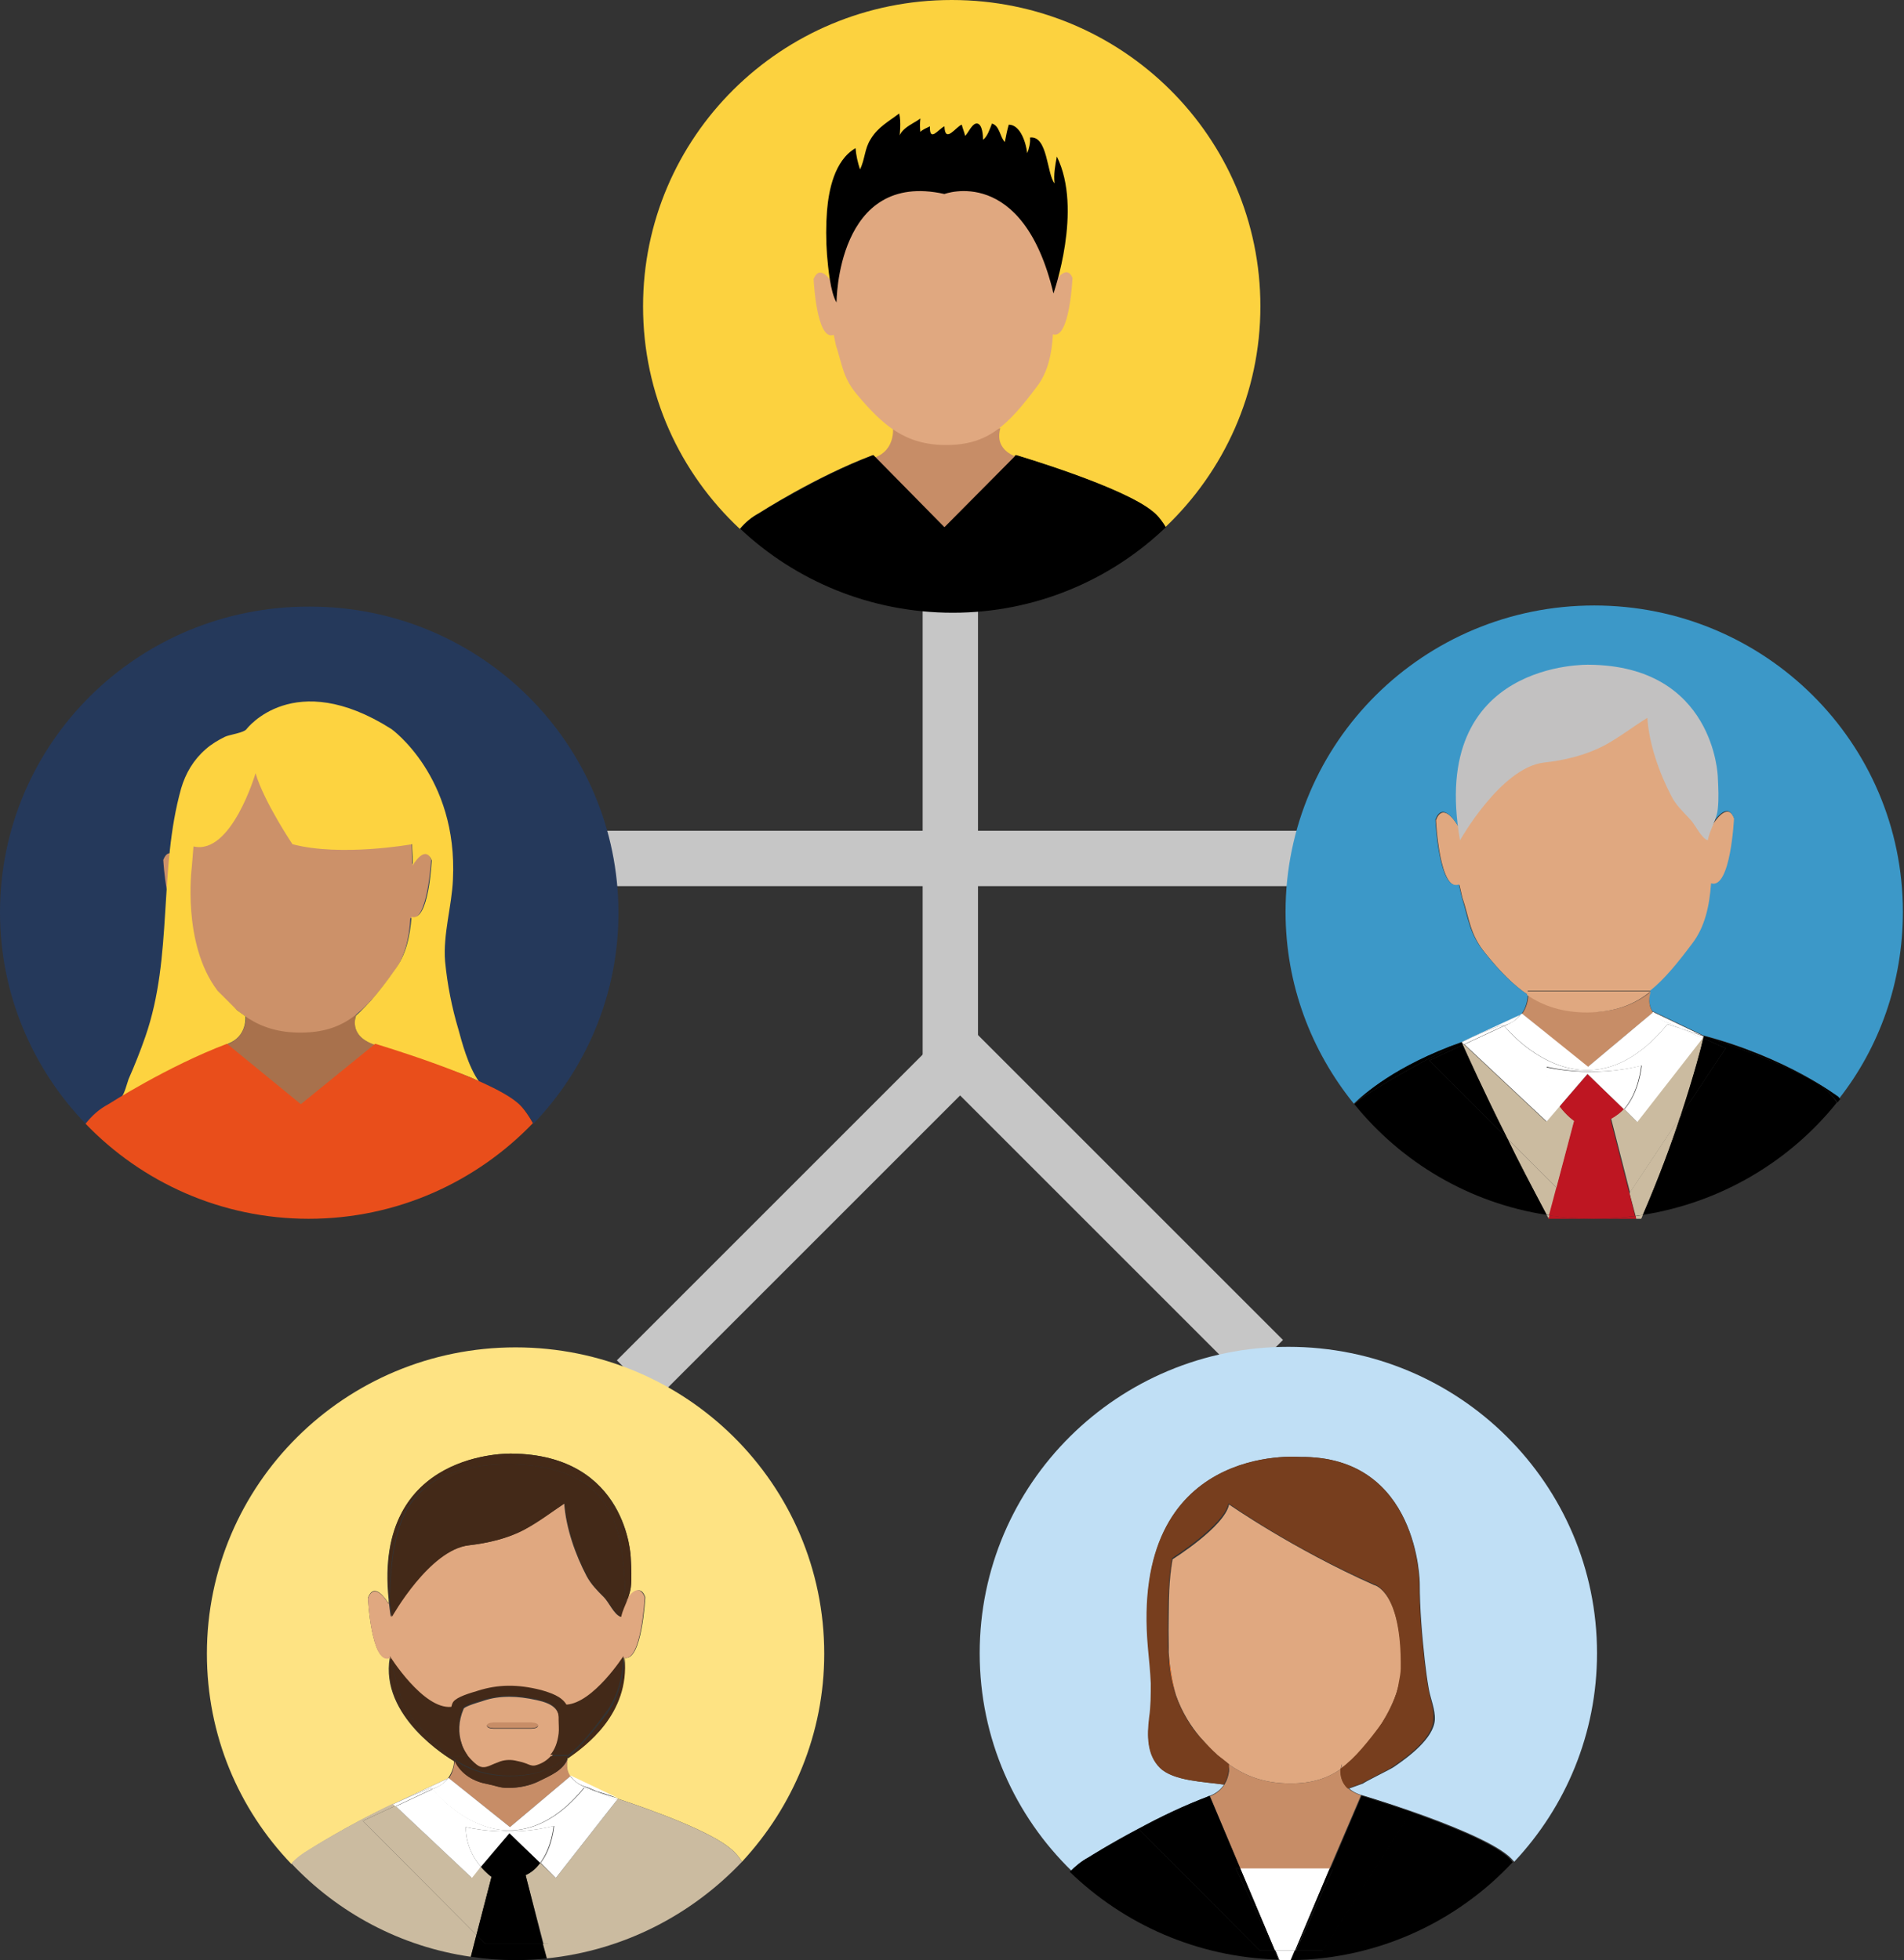 <svg xmlns="http://www.w3.org/2000/svg" xmlns:xlink="http://www.w3.org/1999/xlink" id="Capa_1" x="0px" y="0px" viewBox="0 0 340.5 350.6" xml:space="preserve"><rect x="0" y="0" width="340.5" height="350.6" fill="#333333" stroke="none"/><rect x="170.5" y="148.6" fill="#C6C6C6" width="81.3" height="9.9"></rect><g>	<path fill="#E0A880" d="M273.2,177.2h22c0,0,0,0.1,0,0.1c2.5-2,4.8-4.8,7.5-8.4c2.3-3,3.1-6.8,3.4-10.8c3.5,1.1,4.1-11.6,4.1-11.6  c-1.1-3-3.2-0.1-3.9,1c0-0.3,0-0.6,0-0.9c-0.1-7.6-0.8-14.8-5-19.5c-4.3-4.9-11.3-6.3-17.5-6.3c-6.9,0-14.1,1.4-18.5,7  c-3.7,4.7-4.4,12.4-4.5,20c-0.6-1-2.8-4.3-4-1.1c0,0,0.6,13,4.2,11.6l0.5,2.2c1.3,3.8,1.3,6.6,4.2,10.1c2.5,3.1,4.9,5.6,7.6,7.4  C273.2,177.5,273.2,177.2,273.2,177.2z"></path>	<path fill="#3C98C8" d="M261.4,186.4l10.6-4.9c1-1.3,1.2-2.8,1.2-3.6c-2.7-1.8-5.1-4.3-7.6-7.4c-2.9-3.5-3-6.3-4.2-10.1l-0.5-2.2  c-3.6,1.4-4.2-11.6-4.2-11.6c1.2-3.2,3.4,0.1,4,1.1c0.1-7.6,0.9-15.3,4.5-20c4.4-5.6,11.6-7,18.5-7c6.2,0,13.3,1.4,17.5,6.3  c4.1,4.7,4.9,11.8,5,19.5c0,0.3,0,0.6,0,0.9c0.7-1.1,2.8-4,3.9-1c0,0-0.6,12.7-4.1,11.6c-0.3,4.1-1.1,7.8-3.4,10.8  c-2.7,3.6-5,6.4-7.5,8.4c-0.4,1.6-0.1,2.8,0.4,3.7l0.1,0l9,4.3c15.1,4,24,10.9,24,10.9c0.1,0.1,0.2,0.2,0.3,0.4  c7.2-9.2,11.4-20.8,11.4-33.4c0-30.3-24.7-54.8-55.2-54.8c-30.5,0-55.2,24.5-55.2,54.8c0,13,4.6,24.9,12.2,34.3  C243.8,195.8,249.5,190.7,261.4,186.4z"></path>	<polygon fill="#3C98C8" points="261.4,186.4 261.4,186.4 261.4,186.4  "></polygon>	<polygon fill="#3C98C8" points="304.7,185.3 304.7,185.3 304.7,185.3  "></polygon>	<path fill="#C78D67" d="M283.9,190.9l11.7-9.8c-0.6-0.9-0.9-2.1-0.4-3.7c-3,2.4-6.4,3.6-11.1,3.6c-4.4,0-7.8-1.1-10.8-3.1  c0,0.8-0.2,2.3-1.2,3.6l0.2-0.1L283.9,190.9z"></path>	<path fill="#CBBBA0" d="M292.5,217.5l0.1,0.5h0.9c0.1-0.2,0.2-0.4,0.3-0.7C293.3,217.4,292.9,217.5,292.5,217.5z"></path>	<path fill="#CBBBA0" d="M276.6,217.3c0.1,0.2,0.2,0.4,0.4,0.7l0.2-0.6C276.9,217.4,276.8,217.4,276.6,217.3z"></path>	<path fill="#CBBBA0" d="M276.6,217.3c0.2,0,0.3,0,0.5,0.1l1.3-4.9l-8.8-8.8C271.5,207.7,273.9,212.2,276.6,217.3z"></path>	<path fill="#CBBBA0" d="M304.4,185.7l0.2,0.1c0.1-0.3,0.1-0.4,0.1-0.4c0,0,0,0,0,0L304.4,185.7z"></path>	<path fill="#CBBBA0" d="M291.4,213.4l1.1,4.1c0.4-0.1,0.9-0.1,1.3-0.2c2.9-6.8,5.1-12.7,6.7-17.6L291.4,213.4z"></path>	<path fill="#CBBBA0" d="M261.8,186.8l-0.4-0.4c0,0,0,0,0,0c0,0,0.1,0.2,0.2,0.5L261.8,186.8z"></path>	<path fill="#CBBBA0" d="M278.9,197.8l-2.4,2.8l-14.7-13.8l-0.2,0.1c0.7,1.7,3.3,7.6,8,16.8l8.8,8.8l3.2-12.1  C281.5,200.5,280.2,199.6,278.9,197.8z"></path>	<path fill="#CBBBA0" d="M304.6,185.7l-0.2-0.1l-11.7,15l-2.3-2.3c-0.6,0.7-1.4,1.3-2.3,1.7l3.4,13.3l9.1-13.7  C303,192.2,304.3,187.2,304.6,185.7z"></path>	<path fill="#E0A880" d="M295.1,177.4c0,0,0-0.1,0-0.1h-22c0,0,0,0.3,0,0.7c3,2,6.4,3.1,10.8,3.1C288.8,181,292.1,179.8,295.1,177.4  z"></path>	<path fill="#BE1622" d="M285.2,218h7.4l-0.1-0.5C290.1,217.8,287.7,218,285.2,218z"></path>	<path fill="#BE1622" d="M276.9,218h8.3c-2.8,0-5.5-0.2-8.1-0.6L276.9,218z"></path>	<path fill="#BE1622" d="M291.4,213.4L291.4,213.4l-12.2,0l-0.9-0.9l-1.3,4.9c2.6,0.4,5.4,0.6,8.1,0.6c2.5,0,4.9-0.2,7.3-0.5  L291.4,213.4z"></path>	<path fill="#BE1622" d="M290.4,198.4l-6.5-6.3l-5,5.8c1.3,1.7,2.6,2.6,2.6,2.6l-3.2,12.1l0.9,0.9h12.2l0,0l-3.4-13.3  C288.9,199.7,289.7,199.1,290.4,198.4z"></path>	<path fill="#FFFFFF" d="M298.9,183.2l1.7,0.8c1.1,0.3,2.5,0.8,4,1.3l0,0l-9-4.3l-0.1,0C296.7,182.7,298.9,183.2,298.9,183.2z"></path>	<path fill="#FFFFFF" d="M268.7,183.3c0,0,0.1,0.1,0.2,0.2l0.5-0.2c1.2-0.4,1.9-1.1,2.5-1.8l-10.6,4.9l0,0  C263.8,185.3,266.2,184.2,268.7,183.3z"></path>	<path fill="#FFFFFF" d="M269.5,183.3l-0.5,0.2c1.8,2.1,15.1,16.9,29.2-0.3c0,0,0.9,0.3,2.5,0.8l-1.7-0.8c0,0-2.2-0.5-3.3-2.2  l-11.7,9.8l-11.8-9.5l-0.2,0.1C271.4,182.2,270.6,182.8,269.5,183.3z"></path>	<path fill="#FFFFFF" d="M268.7,183.3c-2.5,0.9-5,2-7.3,3.1l0.4,0.4l7.1-3.3C268.8,183.4,268.7,183.3,268.7,183.3z"></path>	<path fill="#FFFFFF" d="M300.6,184l3.8,1.7l0.3-0.3C303.1,184.8,301.7,184.3,300.6,184z"></path>	<path fill="#FFFFFF" d="M298.2,183.2c-14.1,17.2-27.5,2.4-29.2,0.3l-7.1,3.3l14.7,13.8l2.4-2.8c-1.2-1.6-2.4-4-2.4-7  c0,0,8.1,2.1,17-0.2c0,0-0.4,4.8-3.1,7.8l2.3,2.3l11.7-15l-3.8-1.7C299.1,183.5,298.2,183.2,298.2,183.2z"></path>	<path fill="#FFFFFF" d="M276.5,190.9c0,3,1.2,5.4,2.4,7l5-5.8l6.5,6.3c2.7-3,3.1-7.8,3.1-7.8C284.6,192.9,276.5,190.9,276.5,190.9z  "></path>	<path d="M245.2,195.3c0,0,7.3-4.7,16.2-8.9c0,0,0,0,0,0c-11.9,4.2-17.6,9.4-19.3,11.1c0,0,0,0,0,0C243,196.7,244,195.9,245.2,195.3  z"></path>	<path d="M255.6,189.7l6-2.8c-0.1-0.3-0.2-0.5-0.2-0.5c-8.9,4.2-16.2,8.9-16.2,8.9c-1.1,0.6-2.1,1.4-3,2.2  c8.4,10.4,20.6,17.7,34.4,19.8c-2.7-5.1-5.1-9.7-7-13.6L255.6,189.7z"></path>	<path d="M269.6,203.7c-4.6-9.2-7.2-15.1-8-16.8l-6,2.8L269.6,203.7z"></path>	<path d="M304.7,185.3L304.7,185.3c7.1,2.4,18,6.4,21.9,9.7c0,0,0.8,0.6,2,2.2c0.2-0.2,0.3-0.4,0.5-0.6c-0.1-0.1-0.2-0.2-0.3-0.4  C328.7,196.2,319.8,189.3,304.7,185.3z"></path>	<path d="M326.6,195c-3.9-3.3-14.8-7.3-21.9-9.7c0,0,0,0.1-0.1,0.4l4,1.8l-8.1,12.2c-1.6,4.9-3.8,10.9-6.7,17.6  c14-2.2,26.3-9.6,34.7-20.1C327.4,195.6,326.6,195,326.6,195z"></path>	<path d="M308.6,187.5l-4-1.8c-0.3,1.4-1.6,6.4-4.1,14L308.6,187.5z"></path></g><rect x="88.6" y="148.6" fill="#C6C6C6" width="81.3" height="9.9"></rect><path fill="#25395B" d="M19.5,197.6c0,0,10.6-6.8,21.2-10.8l13.2,10.8l13.3-10.8c0,0,20.2,6,25.5,10.6c0,0,1.3,0.9,2.7,3.6 c9.4-9.8,15.2-23.1,15.2-37.7c0-30.3-24.7-54.8-55.2-54.8C24.7,108.4,0,132.9,0,163.2c0,14.7,5.9,28.1,15.4,37.9 C16.4,199.7,17.8,198.5,19.5,197.6z"></path><path fill="#FCD23F" d="M135.7,91.8c0,0,10.2-6.6,20.4-10.4l12.7,12.9l12.8-12.9c0,0,19.5,5.8,24.6,10.2c0,0,1,0.7,2.2,2.7 c10.5-10,17-24,17-39.5c0-30.3-24.7-54.8-55.2-54.8C139.7,0,115,24.5,115,54.8c0,15.7,6.6,29.8,17.3,39.8 C133.2,93.5,134.3,92.6,135.7,91.8z"></path><rect x="165" y="108" fill="#C6C6C6" width="9.9" height="81.3"></rect><rect x="192.3" y="173.8" transform="matrix(0.707 -0.707 0.707 0.707 -93.874 202.275)" fill="#C6C6C6" width="9.9" height="81.3"></rect><rect x="101.9" y="213.1" transform="matrix(0.707 -0.707 0.707 0.707 -112.387 164.699)" fill="#C6C6C6" width="81.3" height="9.9"></rect><path fill="#EA5B0C" d="M250.6,298.6c-0.1,0.8-0.2,1.5-0.3,2.2C250.6,299.5,250.6,298.7,250.6,298.6z"></path><path fill="#EA5B0C" d="M209.7,278.9c-0.3,1.3-0.5,3.3-0.6,5.5C209.2,282.5,209.4,280.7,209.7,278.9L209.7,278.9z"></path><path fill="#EA5B0C" d="M214.5,310.7c1.6,2,2.9,3,2.9,3c0.1,0.1,0.2,0.2,0.3,0.3C216.7,313,215.6,311.9,214.5,310.7z"></path><path fill="#EA5B0C" d="M239.8,316.5C239.8,316.5,239.8,316.5,239.8,316.5c0,0,0.1,0,0.1-0.1C239.9,316.4,239.8,316.4,239.8,316.5z"></path><path fill="#C0DFF5" d="M194.7,332.2c0,0,3.7-2.4,8.9-5.1l0,0v0c3.7-2,8.2-4.2,12.8-5.9c1.2-0.5,2-1.2,2.5-2c-3.3-0.5-9-0.6-11.4-3 c-2.3-2.3-2.4-5.7-1.9-9c0.3-2,0.3-4.1,0.3-6.1c0-2.1-0.3-4.1-0.5-6.2c-3.5-37,27.1-34.3,27.1-34.3c21.3-0.2,21.4,22.6,21.4,22.6 c0,4.6,0.4,9.2,0.9,13.8c0.2,1.7,0.4,3.3,0.7,5c0.3,1.8,1.2,3.8,1.1,5.6c-0.2,3.4-4.9,6.8-7.4,8.5c-0.4,0.3-5.5,2.8-5.4,2.9 l-2.5,0.9c-1.2-1.1-1.3-2.5-1.3-3.1c-0.2,3.5,3.6,4.3,3.6,4.3s4,1.2,8.9,2.9l0,0l0,0c6.3,2.2,14.1,5.3,17.2,7.9c0,0,0.4,0.3,1.1,1.1 c9.2-9.8,14.8-22.9,14.8-37.3c0-30.3-24.7-54.8-55.2-54.8c-30.5,0-55.2,24.5-55.2,54.8c0,15.3,6.3,29.1,16.5,39 C192.3,333.8,193.4,332.9,194.7,332.2z"></path><path fill="#EA5B0C" d="M210.3,303.2c-0.7-2.4-1.1-5-1.3-7.7C209,298.4,209.5,301,210.3,303.2z"></path><path fill="#EA5B0C" d="M219.7,316.5c0,0.1,0,0.1,0,0.2C219.7,316.6,219.7,316.6,219.7,316.5z"></path><path fill="#EA5B0C" d="M219.7,315.6c0,0.3,0,0.5,0,0.8C219.8,315.9,219.8,315.6,219.7,315.6L219.7,315.6c0,0-0.1-0.1-0.1-0.1 C219.7,315.5,219.7,315.6,219.7,315.6z"></path><path fill="#C78D67" d="M237.8,334.2l5.6-13.1c0,0-3.8-0.9-3.6-4.3c0-0.2,0-0.4,0-0.4c0,0,0,0,0,0c0,0,0,0,0,0 c-2.4,1.7-5.2,2.6-9,2.6c-4.5,0-7.9-1.2-11-3.4h0c0,0,0,0.3,0,0.8c0,0.1,0,0.1,0,0.2c0,0.1,0,0.1,0,0.2c-0.2,1.6-0.9,2.5-0.9,2.5 s0,0,0,0c-0.5,0.8-1.3,1.5-2.5,2l5.5,13.1H237.8z"></path><path fill="#C78D67" d="M252.3,324L252.3,324C252.3,324,252.3,324,252.3,324L252.3,324z"></path><polygon fill="#C78D67" points="203.6,327.1 203.6,327.1 203.6,327.1 "></polygon><path fill="#E0A880" d="M242.7,313.9c5.3-5.6,7-10.4,7.6-13c0.1-0.7,0.2-1.5,0.3-2.2c0,0,0,0,0,0c0.2-14.2-4.9-15.2-4.9-15.2 c-14.6-6.5-25.9-14.4-25.9-14.4c-0.8,4-10.1,9.8-10.1,9.8c-0.3,1.8-0.5,3.6-0.6,5.5c-0.2,5-0.1,11-0.1,11c0,0,0,0.1,0,0.1 c0.2,2.6,0.6,5.3,1.3,7.7c1.1,3.2,2.8,5.7,4.3,7.5c1.1,1.2,2.1,2.3,3.2,3.3c0.5,0.5,1.5,1.2,1.9,1.5c0.1,0,0.1,0.1,0.2,0.1H240 c-0.1,0.3-0.1,0.6-0.2,0.9c0,0,0.1,0,0.1-0.1C240.6,315.8,242.7,313.9,242.7,313.9z"></path><path fill="#E0A880" d="M219.8,315.6c3.1,2.2,6.5,3.4,11,3.4c3.8,0,6.6-0.9,9-2.6c0-0.3,0.1-0.6,0.2-0.9H219.8z"></path><path fill="#FFFFFF" d="M228,348.9l0.7,1.7c0.4,0,0.9,0,1.3,0c0.3,0,0.5,0,0.8,0l0.7-1.7H228z"></path><polygon fill="#FFFFFF" points="221.8,334.2 228,348.9 231.6,348.9 237.8,334.2 "></polygon><path fill="#773E1E" d="M219.8,316.4c0,0.1,0,0.1,0,0.2C219.7,316.5,219.8,316.4,219.8,316.4z"></path><path fill="#773E1E" d="M239.8,316.5c0,0,0,0.1,0,0.4C239.8,316.7,239.8,316.6,239.8,316.5C239.8,316.5,239.8,316.5,239.8,316.5z"></path><path fill="#773E1E" d="M219.7,316.7c-0.1,0.7-0.3,1.6-0.9,2.5c0,0,0,0,0,0S219.6,318.3,219.7,316.7z"></path><path fill="#773E1E" d="M219.6,315.5c-0.4-0.3-1.3-1-1.9-1.5C218.4,314.5,219,315,219.6,315.5z"></path><path fill="#773E1E" d="M209.1,284.4c-0.2,2.7-0.2,5.4-0.2,8.1c0,1,0,2,0.1,3.1c0,0,0-0.1,0-0.1C209,295.4,208.8,289.4,209.1,284.4z "></path><path fill="#773E1E" d="M213.4,309.4c0.4,0.4,0.7,0.9,1.1,1.3c-1.5-1.8-3.1-4.3-4.3-7.5C211,305.6,212,307.7,213.4,309.4z"></path><path fill="#773E1E" d="M255.4,302c-0.3-1.7-0.5-3.3-0.7-5c-0.5-4.6-0.9-9.2-0.9-13.8c0,0,0-22.9-21.4-22.6c0,0-30.5-2.7-27.1,34.3 c0.2,2.1,0.4,4.1,0.5,6.2c0,2,0,4.1-0.3,6.1c-0.4,3.3-0.4,6.7,1.9,9c2.4,2.4,8.1,2.5,11.4,3c0.6-0.9,0.8-1.8,0.9-2.5 c0-0.1,0-0.1,0-0.2c0-0.1,0-0.1,0-0.2c0-0.2,0-0.5,0-0.8c0,0-0.1,0-0.1-0.1c-0.6-0.5-1.2-1-1.9-1.5c-0.1-0.1-0.2-0.2-0.3-0.3 c0,0-1.3-1.1-2.9-3c-0.4-0.4-0.7-0.8-1.1-1.3c-1.4-1.7-2.4-3.9-3.2-6.2c-0.8-2.2-1.3-4.8-1.3-7.7c-0.1-1-0.1-2-0.1-3.1 c0-2.6,0-5.4,0.2-8.1c0.1-2.2,0.3-4.2,0.6-5.5l0,0c0,0,9.3-5.9,10.1-9.8c0,0,11.3,8,25.9,14.4c0,0,5.1,1,4.9,15.2c0,0,0,0,0,0 c0,0,0,0.8-0.3,2.2c-0.4,2.6-1.3,5.1-2.8,7.2c-2.8,3.7-5,6.5-7.6,8.4c0,0-0.1,0.1-0.1,0.1c0,0.1,0,0.2,0,0.4c0,0.6,0.1,2,1.3,3.1 l2.5-0.9c0-0.1,5.1-2.6,5.4-2.9c2.5-1.7,7.3-5.1,7.4-8.5C256.5,305.7,255.7,303.8,255.4,302z"></path><path fill="#773E1E" d="M239.9,316.4c2.6-1.8,4.8-4.6,7.6-8.4c1.5-2.1,2.4-4.5,2.8-7.2c-0.6,2.7-2.3,7.4-7.6,13 C242.7,313.9,240.6,315.8,239.9,316.4z"></path><path d="M203.6,327.1l12.8-5.9C211.8,322.9,207.3,325.1,203.6,327.1z"></path><path d="M243.4,321.1l8.9,2.9C247.4,322.3,243.4,321.1,243.4,321.1z"></path><path d="M227.9,348.9h-2.6l-21.7-21.8c-5.2,2.8-8.9,5.1-8.9,5.1c-1.3,0.7-2.4,1.6-3.4,2.6c9.7,9.4,22.8,15.3,37.3,15.7L227.9,348.9z "></path><path d="M269.5,332c-3.1-2.6-10.9-5.7-17.2-7.9l-15.8,24.8h-4.8l-0.8,1.7c15.6-0.2,29.7-6.9,39.6-17.5 C269.9,332.3,269.5,332,269.5,332z"></path><path d="M238.4,334.2l-6.6,14.7h4.8l15.8-24.8c0,0,0,0,0,0l-8.9-2.9l-5.6,13.1H238.4z"></path><polygon points="221.8,334.2 216.3,321.2 203.6,327.1 203.6,327.1 225.3,348.9 227.9,348.9 221,334.2 "></polygon><path d="M227.9,348.9l0.8,1.7c0,0,0.1,0,0.1,0l-0.7-1.7H227.9z"></path><path d="M231.6,348.9l-0.7,1.7c0,0,0,0,0.1,0l0.8-1.7H231.6z"></path><polygon points="221.8,334.2 221,334.2 227.9,348.9 228,348.9 "></polygon><polygon points="237.8,334.2 231.6,348.9 231.7,348.9 238.4,334.2 "></polygon><path fill="#C78D67" d="M159.7,76.6c0,0,0.4,3.9-3.2,5.2l-12,5.6L165,108h10.6l14.9-22.5l-8.4-3.7c0,0-4.4-1-3.2-5.2H159.7z"></path><path fill="#E0A880" d="M188.4,50.8c0-0.3,0-0.5,0-0.8c-0.1-6.6-0.7-12.8-4.3-16.9c-3.7-4.2-9.8-5.5-15.2-5.5c-6,0-12.2,1.2-16,6 c-3.2,4-3.8,10.8-3.9,17.3c-0.5-0.9-2.4-3.7-3.5-1c0,0,0.5,11.2,3.6,10l0.4,1.9c1.1,3.3,1.2,5.7,3.7,8.7c4.7,5.6,8.7,9.1,16,9.1 c7.5,0,11-3.5,16.2-10.4c2-2.6,2.7-5.9,2.9-9.4c3,1,3.5-10.1,3.5-10.1C190.8,47.3,189,49.8,188.4,50.8z"></path><path d="M189,28c-0.3,1.6-0.6,3.2-0.4,4.8c-1.4-1.6-1.2-8.6-4.4-8.2c0.1,0.9-0.2,2.1-0.5,2.8c-0.2-1.8-1.2-5.1-3.3-5.1 c-0.3,1-0.5,2.1-0.7,3.1c-0.9-0.9-0.9-2.9-2.3-3.3c-0.4,1-0.8,2.3-1.6,2.9c0-0.7-0.1-2.7-1-2.9c-0.9-0.2-1.7,1.8-2.2,2.2 c-0.1-0.5-0.5-1.5-0.6-2c-1,0.3-3,3.5-3.1,0.3c-1,0.4-2.7,3-2.6,0c-0.4,0.2-1.4,0.6-1.7,1c-0.1-0.8-0.1-1.6,0-2.4 c-1.5,1.1-4.3,2-3.8,4.4c0.1-1.7,0.4-3.7,0-5.3c-1.8,1.4-3.8,2.4-5.1,4.6c-1.1,1.7-1,3.6-1.9,5.4c-0.4-1.2-0.7-2.5-0.8-3.8 c-3.8,2.2-4.8,7.6-5.1,11.2c-0.2,2.5-0.2,5.3,0,7.9c0.2,2.3,0.6,6.7,1.7,8.5c0,0,0-23.7,19.3-19.4c0,0,14-5.3,19.5,17.8 C188.4,52.4,193.7,37.5,189,28z"></path><g>	<path fill="#FEE383" d="M70.3,322.7L70.3,322.7l9.8-4.6c0.8-1.1,1.1-2.3,1.1-3.1c-1.1-0.6-13.3-8-11.5-18.5  c-3.3,1.3-3.9-10.7-3.9-10.7c1.1-2.9,3.1,0.1,3.7,1c0-0.2,0-0.5,0-0.7C66.7,259.3,91.5,260,91.5,260c20.8,0.2,21.3,18.6,21.3,18.6  c0.1,2,0.2,3.6,0,5.4c-0.1,0.7-0.3,1.3-0.5,1.9c0.9-1.1,2.3-2.5,3.1-0.2c0,0-0.6,11.8-3.8,10.8c1,10.1-7.1,15.9-10.1,18  c-0.3,1.4-0.1,2.5,0.4,3.2l0.1,0l8.4,4v0c6.6,2.2,16.7,5.9,20.3,9c0,0,0.9,0.6,2,2.3c9.1-9.8,14.7-22.9,14.7-37.2  c0-30.3-24.7-54.8-55.2-54.8c-30.5,0-55.2,24.5-55.2,54.8c0,14.6,5.7,27.8,15.1,37.6c0.9-0.9,2-1.8,3.2-2.5  C55.3,330.9,62.1,326.5,70.3,322.7z"></path>	<path fill="#C78D67" d="M91.2,326.8l10.8-9.1c-0.5-0.8-0.8-1.8-0.4-3.2c0,0,0,0,0,0c-0.9,2.2-2.9,2.9-5.4,4.2  c-1.5,0.7-3.3,1.1-5.4,1.1c-1.3,0-2-0.4-3.6-0.7c-2.3-0.4-4.6-1.6-5.8-4.1c0,0,0,0.1,0,0.1c0,0,0,0-0.1,0c-0.1,0.8-0.3,2-1.1,3.1  l0.1-0.1L91.2,326.8z"></path>	<path fill="#CBBBA0" d="M130.7,330.7c-3.6-3.1-13.7-6.8-20.3-9l-0.3,0.3l3.9,1.7l-16,24h-1l0.7,2.6c13.8-1.4,26-7.8,35-17.3  C131.6,331.3,130.7,330.7,130.7,330.7z"></path>	<path fill="#CBBBA0" d="M84.2,350l1-3.9l-20.3-20.4l5.8-2.7l-0.4-0.4c-8.2,3.9-15,8.2-15,8.2c-1.2,0.7-2.3,1.5-3.2,2.5  C60.4,342.1,71.6,348.2,84.2,350z"></path>	<path fill="#CBBBA0" d="M96.6,333.2c-0.7,0.9-1.5,1.7-2.6,2.2l3.2,12.3h1l16-24l-3.9-1.7l-10.9,13.9L96.6,333.2z"></path>	<path fill="#CBBBA0" d="M86,333.9l-1.7,1.9L70.7,323l-5.8,2.7l20.3,20.4l2.7-10.4C87.9,335.7,87,335.1,86,333.9z"></path>	<path fill="#E0A880" d="M100,310.3c0.1-0.8,0.1-1.6,0-2.4l0-0.5c-0.1-1.7-1.2-2.7-4-3.3c-1.8-0.4-3.4-0.6-4.9-0.6  c-1.6,0-3.1,0.2-4.6,0.7l-0.3,0.1c-2.7,0.8-3.3,1.2-3.3,1.4c-0.9,2.1-1,4.3-0.3,6.3c0.2,0.7,0.6,1.4,1,2c0.1,0.1,0.1,0.2,0.2,0.3  h14.8C99.3,313.2,99.8,312,100,310.3z M95,309.2h-6.7c-0.7,0-1.2-0.2-1.2-0.5s0.5-0.5,1.2-0.5H95c0.7,0,1.2,0.2,1.2,0.5  S95.7,309.2,95,309.2z"></path>	<path fill="#E0A880" d="M80.7,305.6c0.1-0.2,0.1-0.4,0.2-0.6c0.3-0.9,2.3-1.6,4.3-2.2l0.3-0.1c3.5-1.1,7-1.1,11.3-0.1  c1.8,0.4,3.6,1.1,4.5,2.6c4.8-0.4,10.2-8.7,10.2-8.7c3.2,1.1,3.8-10.8,3.8-10.8c-0.9-2.3-2.3-1-3.1,0.2c-0.4,1.1-1,2.1-1.2,3.3  c-1.2-0.4-2.1-2.6-3-3.5c-1.2-1.2-2.3-2.3-3.1-3.8c-2-3.8-3.7-8.6-4-13c-2.4,1.6-4.6,3.3-7.2,4.7c-3,1.6-6.5,2.4-9.9,2.8  c-7.2,0.8-13.9,12.8-13.9,12.8c-0.2-1.1-0.3-2.1-0.4-3c0,0.2,0,0.5,0,0.7c-0.6-1-2.6-3.9-3.7-1c0,0,0.6,12,3.9,10.7  C69.8,296.6,75.8,306.1,80.7,305.6z"></path>	<path fill="#E0A880" d="M85.2,315.7c1,0.8,1.8,0.5,2.9,0c0.3-0.2,0.6-0.3,1-0.4c1-0.4,2-0.5,3-0.3c0.4,0.1,0.9,0.2,1.3,0.3l0.3,0.1  c0.3,0.1,0.6,0.2,0.8,0.3c0.5,0.2,0.9,0.3,1.5,0.1c1-0.3,1.9-0.8,2.5-1.6H83.7C84.1,314.7,84.7,315.3,85.2,315.7z"></path>	<path fill="#432918" d="M91,261.9c5.8,0,12.3,1.3,16.2,5.8c3.8,4.4,4.5,11,4.6,18.1c0,0.3,0,0.5,0,0.8c0.1-0.2,0.3-0.5,0.5-0.7  c0.2-0.6,0.4-1.3,0.5-1.9c0.2-1.7,0.1-3.3,0-5.4c0,0-0.6-18.4-21.3-18.6c0,0-24.8-0.8-21.9,26.1c0.2-6.8,0.9-13.6,4.2-17.8  C77.9,263.2,84.6,261.9,91,261.9z"></path>	<path fill="#432918" d="M83.9,276.4c3.4-0.4,6.9-1.2,9.9-2.8c2.6-1.4,4.8-3.1,7.2-4.7c0.3,4.3,2,9.1,4,13c0.8,1.5,1.9,2.6,3.1,3.8  c0.9,1,1.9,3.1,3,3.5c0.2-1.1,0.8-2.2,1.2-3.3c-0.2,0.3-0.4,0.5-0.5,0.7c0-0.3,0-0.5,0-0.8c-0.1-7.1-0.8-13.7-4.6-18.1  c-3.9-4.5-10.5-5.8-16.2-5.8c-6.4,0-13.1,1.3-17.1,6.5c-3.3,4.2-4,11-4.2,17.8c0.1,1,0.2,2,0.4,3C70.1,289.2,76.8,277.2,83.9,276.4  z"></path>	<path d="M86.8,347.7l-1.6-1.6l-1,3.9c2.6,0.4,5.3,0.6,8,0.6c1.9,0,3.7-0.1,5.6-0.3l-0.7-2.6H86.8z"></path>	<path d="M97.1,347.7L94,335.4c1.1-0.5,2-1.3,2.6-2.2l-5.5-5.3l-5.1,6c1,1.2,1.9,1.8,1.9,1.8l-2.7,10.4l1.6,1.6H97.1z"></path>	<path fill="#FFFFFF" d="M77.3,320l0.5-0.2c1.1-0.4,1.8-1,2.3-1.7l-9.8,4.6l0,0c2.2-1,4.5-2,6.8-2.9C77.1,319.8,77.2,319.8,77.3,320  z"></path>	<path fill="#FFFFFF" d="M105.1,319.7l1.6,0.7c1,0.3,2.3,0.7,3.8,1.2v0l-8.4-4l-0.1,0C103,319.3,105.1,319.7,105.1,319.7z"></path>	<path fill="#FFFFFF" d="M77.8,319.8l-0.5,0.2c1.6,2,14,15.7,27.1-0.2c0,0,0.9,0.3,2.3,0.7l-1.6-0.7c0,0-2-0.5-3.1-2.1l-10.8,9.1  L80.2,318l-0.1,0.1C79.6,318.8,78.8,319.4,77.8,319.8z"></path>	<path fill="#FFFFFF" d="M77.1,319.8c-2.3,0.9-4.6,1.9-6.8,2.9l0.4,0.4l6.6-3.1C77.2,319.8,77.1,319.8,77.1,319.8z"></path>	<path fill="#FFFFFF" d="M110.2,322l0.3-0.3c-1.5-0.5-2.8-0.9-3.8-1.2L110.2,322z"></path>	<path fill="#FFFFFF" d="M86,333.9c-1.3-1.5-2.7-3.9-2.7-7.1c0,0,7.5,1.9,15.8-0.2c0,0-0.3,3.9-2.4,6.6l2.7,2.7l10.9-13.9l-3.5-1.5  c-1.4-0.4-2.3-0.7-2.3-0.7c-13.1,15.9-25.5,2.2-27.1,0.2l-6.6,3.1l13.6,12.8L86,333.9z"></path>	<path fill="#FFFFFF" d="M83.3,326.8c0,3.2,1.4,5.6,2.7,7.1l5.1-6l5.5,5.3c2.1-2.8,2.4-6.6,2.4-6.6  C90.8,328.7,83.3,326.8,83.3,326.8z"></path>	<path fill="#432918" d="M101.6,314.3c0,0.1,0,0.1,0,0.2c3-2.1,11.1-7.9,10.1-18c-0.3,3.8-1.1,7.2-3.1,10  C106,309.8,103.9,312.4,101.6,314.3z"></path>	<path fill="#432918" d="M74.2,307.9c-2.7-3.2-2.8-5.8-3.9-9.3l-0.5-2C68,307,80.2,314.4,81.2,315c0-0.1,0-0.2,0-0.3  C78.8,313.1,76.6,310.8,74.2,307.9z"></path>	<path fill="#432918" d="M81.3,315c1.2,2.5,3.6,3.7,5.8,4.1c1.5,0.3,2.3,0.7,3.6,0.7c2.1,0,3.9-0.4,5.4-1.1c2.6-1.2,4.5-2,5.4-4.2  c0,0,0,0,0,0c0-0.1,0-0.1,0-0.2c-2.8,2.2-5.9,3.4-10.3,3.4c-4.1,0-7.2-1-10-2.9C81.2,314.8,81.2,314.9,81.3,315  C81.3,315.1,81.3,315.1,81.3,315C81.3,315.1,81.3,315,81.3,315z"></path>	<path fill="#432918" d="M74.2,307.9c2.4,2.8,4.6,5.2,7.1,6.8c0-0.4,0-0.6,0-0.6h2.4c-0.1-0.1-0.1-0.2-0.2-0.3c-0.4-0.6-0.8-1.3-1-2  c-0.7-2-0.6-4.2,0.3-6.3c0.1-0.2,0.6-0.6,3.3-1.4l0.3-0.1c1.5-0.4,3-0.7,4.6-0.7c1.5,0,3.1,0.2,4.9,0.6c2.8,0.6,4,1.6,4,3.3l0,0.5  c0,0.8,0.1,1.6,0,2.4c-0.2,1.6-0.7,2.9-1.5,3.8h3.1c0,0,0,0.1,0,0.1c2.3-1.8,4.4-4.4,6.9-7.8c2.1-2.8,2.9-6.3,3.1-10  c0,0-5.4,8.4-10.2,8.7c-0.9-1.5-2.8-2.1-4.5-2.6c-4.3-1.1-7.8-1-11.3,0.1l-0.3,0.1c-2.1,0.6-4,1.3-4.3,2.2  c-0.1,0.2-0.1,0.4-0.2,0.6c-5,0.5-11-9.1-11-9.1l0.5,2C71.4,302.1,71.5,304.7,74.2,307.9z"></path>	<path fill="#432918" d="M98.5,314.1c-0.6,0.7-1.5,1.3-2.5,1.6c-0.6,0.2-1,0.1-1.5-0.1c-0.2-0.1-0.5-0.2-0.8-0.3l-0.3-0.1  c-0.4-0.1-0.8-0.2-1.3-0.3c-1-0.2-2.1-0.1-3,0.3c-0.3,0.1-0.7,0.3-1,0.4c-1.1,0.5-1.9,0.8-2.9,0c-0.5-0.4-1.1-1-1.5-1.5h-2.4  c0,0,0,0.2,0,0.6c2.8,1.8,5.9,2.9,10,2.9c4.4,0,7.5-1.1,10.3-3.4c0,0,0-0.1,0-0.1H98.5z"></path>	<path fill="#C78D67" d="M95,308.1h-6.7c-0.7,0-1.2,0.2-1.2,0.5s0.5,0.5,1.2,0.5H95c0.7,0,1.2-0.2,1.2-0.5S95.7,308.1,95,308.1z"></path></g><path fill="#C2C1C1" d="M276.1,136.4c3.7-0.4,7.4-1.3,10.7-3c2.8-1.5,5.2-3.4,7.8-5c0.3,4.6,2.1,9.8,4.3,14c0.8,1.6,2.1,2.8,3.3,4.1 c1,1,2,3.4,3.2,3.8c0.4-2,1.6-3.6,1.8-5.6c0.2-1.9,0.1-3.6,0-5.8c0,0-0.6-19.8-23-20c0,0-28.8-0.9-23.1,31.4 C261.1,150.3,268.4,137.3,276.1,136.4z"></path><path fill="#A8714C" d="M44,181.4c0,0,0.4,4-3.4,5.4l-12.5,5.8l21.2,21.3h10.9l15.5-24.3l-8.7-2.8c0,0-4.6-1-3.3-5.4H44z"></path><path fill="#CC9169" d="M73.7,154.6c0-0.3,0-0.5,0-0.8c-0.1-6.9-0.7-13.3-4.5-17.5c-3.8-4.4-10.1-5.7-15.7-5.7 c-6.2,0-12.7,1.3-16.6,6.3c-3.3,4.2-4,11.1-4.1,17.9c-0.6-0.9-2.5-3.8-3.6-1c0,0,0.6,11.6,3.7,10.4l0.5,2c1.1,3.4,1.2,5.9,3.8,9.1 c4.8,5.8,9,9.4,16.5,9.4c7.8,0,11.4-3.6,16.7-10.8c2-2.7,2.8-6.1,3-9.7c3.1,1,3.7-10.4,3.7-10.4C76.2,151,74.3,153.6,73.7,154.6z"></path><path fill="#FDD340" d="M85.7,193.5c-2-2.7-3.2-7.5-3.7-9.3c-1.2-4-2-8.1-2.4-12.2c-0.4-4.9,1.2-9.9,1.4-14.7 c0.9-18.4-11-26.9-11-26.9c-17.5-11.1-25.9,0-25.9,0c-0.5,0.7-3.1,1-3.9,1.4c-1.2,0.6-2.4,1.3-3.4,2.2c-2.2,1.9-3.6,4.3-4.4,7 c-4.1,14.6-1.4,30-6.4,44.4c-0.9,2.6-1.9,5.1-3,7.6c-0.2,0.5-0.8,2.9-1.3,3.2c7.8-4.4,19.7-9.8,19.7-9.8c2.8-1.5,2.5-4.6,2.5-4.6 l-1.5-1.1l-3.5-3.5c-6.4-8.4-4.6-22.1-4.6-22.1l0.3-3.7c6.8,1.6,11.1-13.1,11.1-13.1c1.5,5.1,6.6,12.7,6.6,12.7 c8.7,2.3,21.4,0,21.4,0c0,1,0.1,2,0.1,3c0,0.3,0,0.5,0,0.8c0.6-1,2.4-3.5,3.4-0.9c0,0-0.5,11.1-3.6,10.1c-0.3,3.6-1,6.8-3,9.5 c-1.4,2-2.8,3.8-4.2,5.4c0,0-1.7,1.9-2.7,2.7c0,0-1.6,3.7,3.4,5.3C67.1,186.8,84.5,192.4,85.7,193.5z"></path><path d="M208.5,94.3c-1.2-2-2.2-2.7-2.2-2.7c-5.2-4.5-24.6-10.2-24.6-10.2l-12.8,12.9l-12.7-12.9c-10.2,3.9-20.4,10.4-20.4,10.4 c-1.4,0.7-2.5,1.7-3.4,2.8c9.9,9.3,23.3,15,38,15C185.1,109.6,198.6,103.8,208.5,94.3z"></path><path fill="#E94E1B" d="M95.3,200.9c-1.5-2.7-2.7-3.6-2.7-3.6c-5.3-4.6-25.5-10.6-25.5-10.6l-13.3,10.8l-13.2-10.8 c-10.6,4-21.2,10.8-21.2,10.8c-1.7,0.9-3,2.1-4.1,3.5C25.4,211.5,39.6,218,55.2,218C71,218,85.2,211.4,95.3,200.9z"></path></svg>